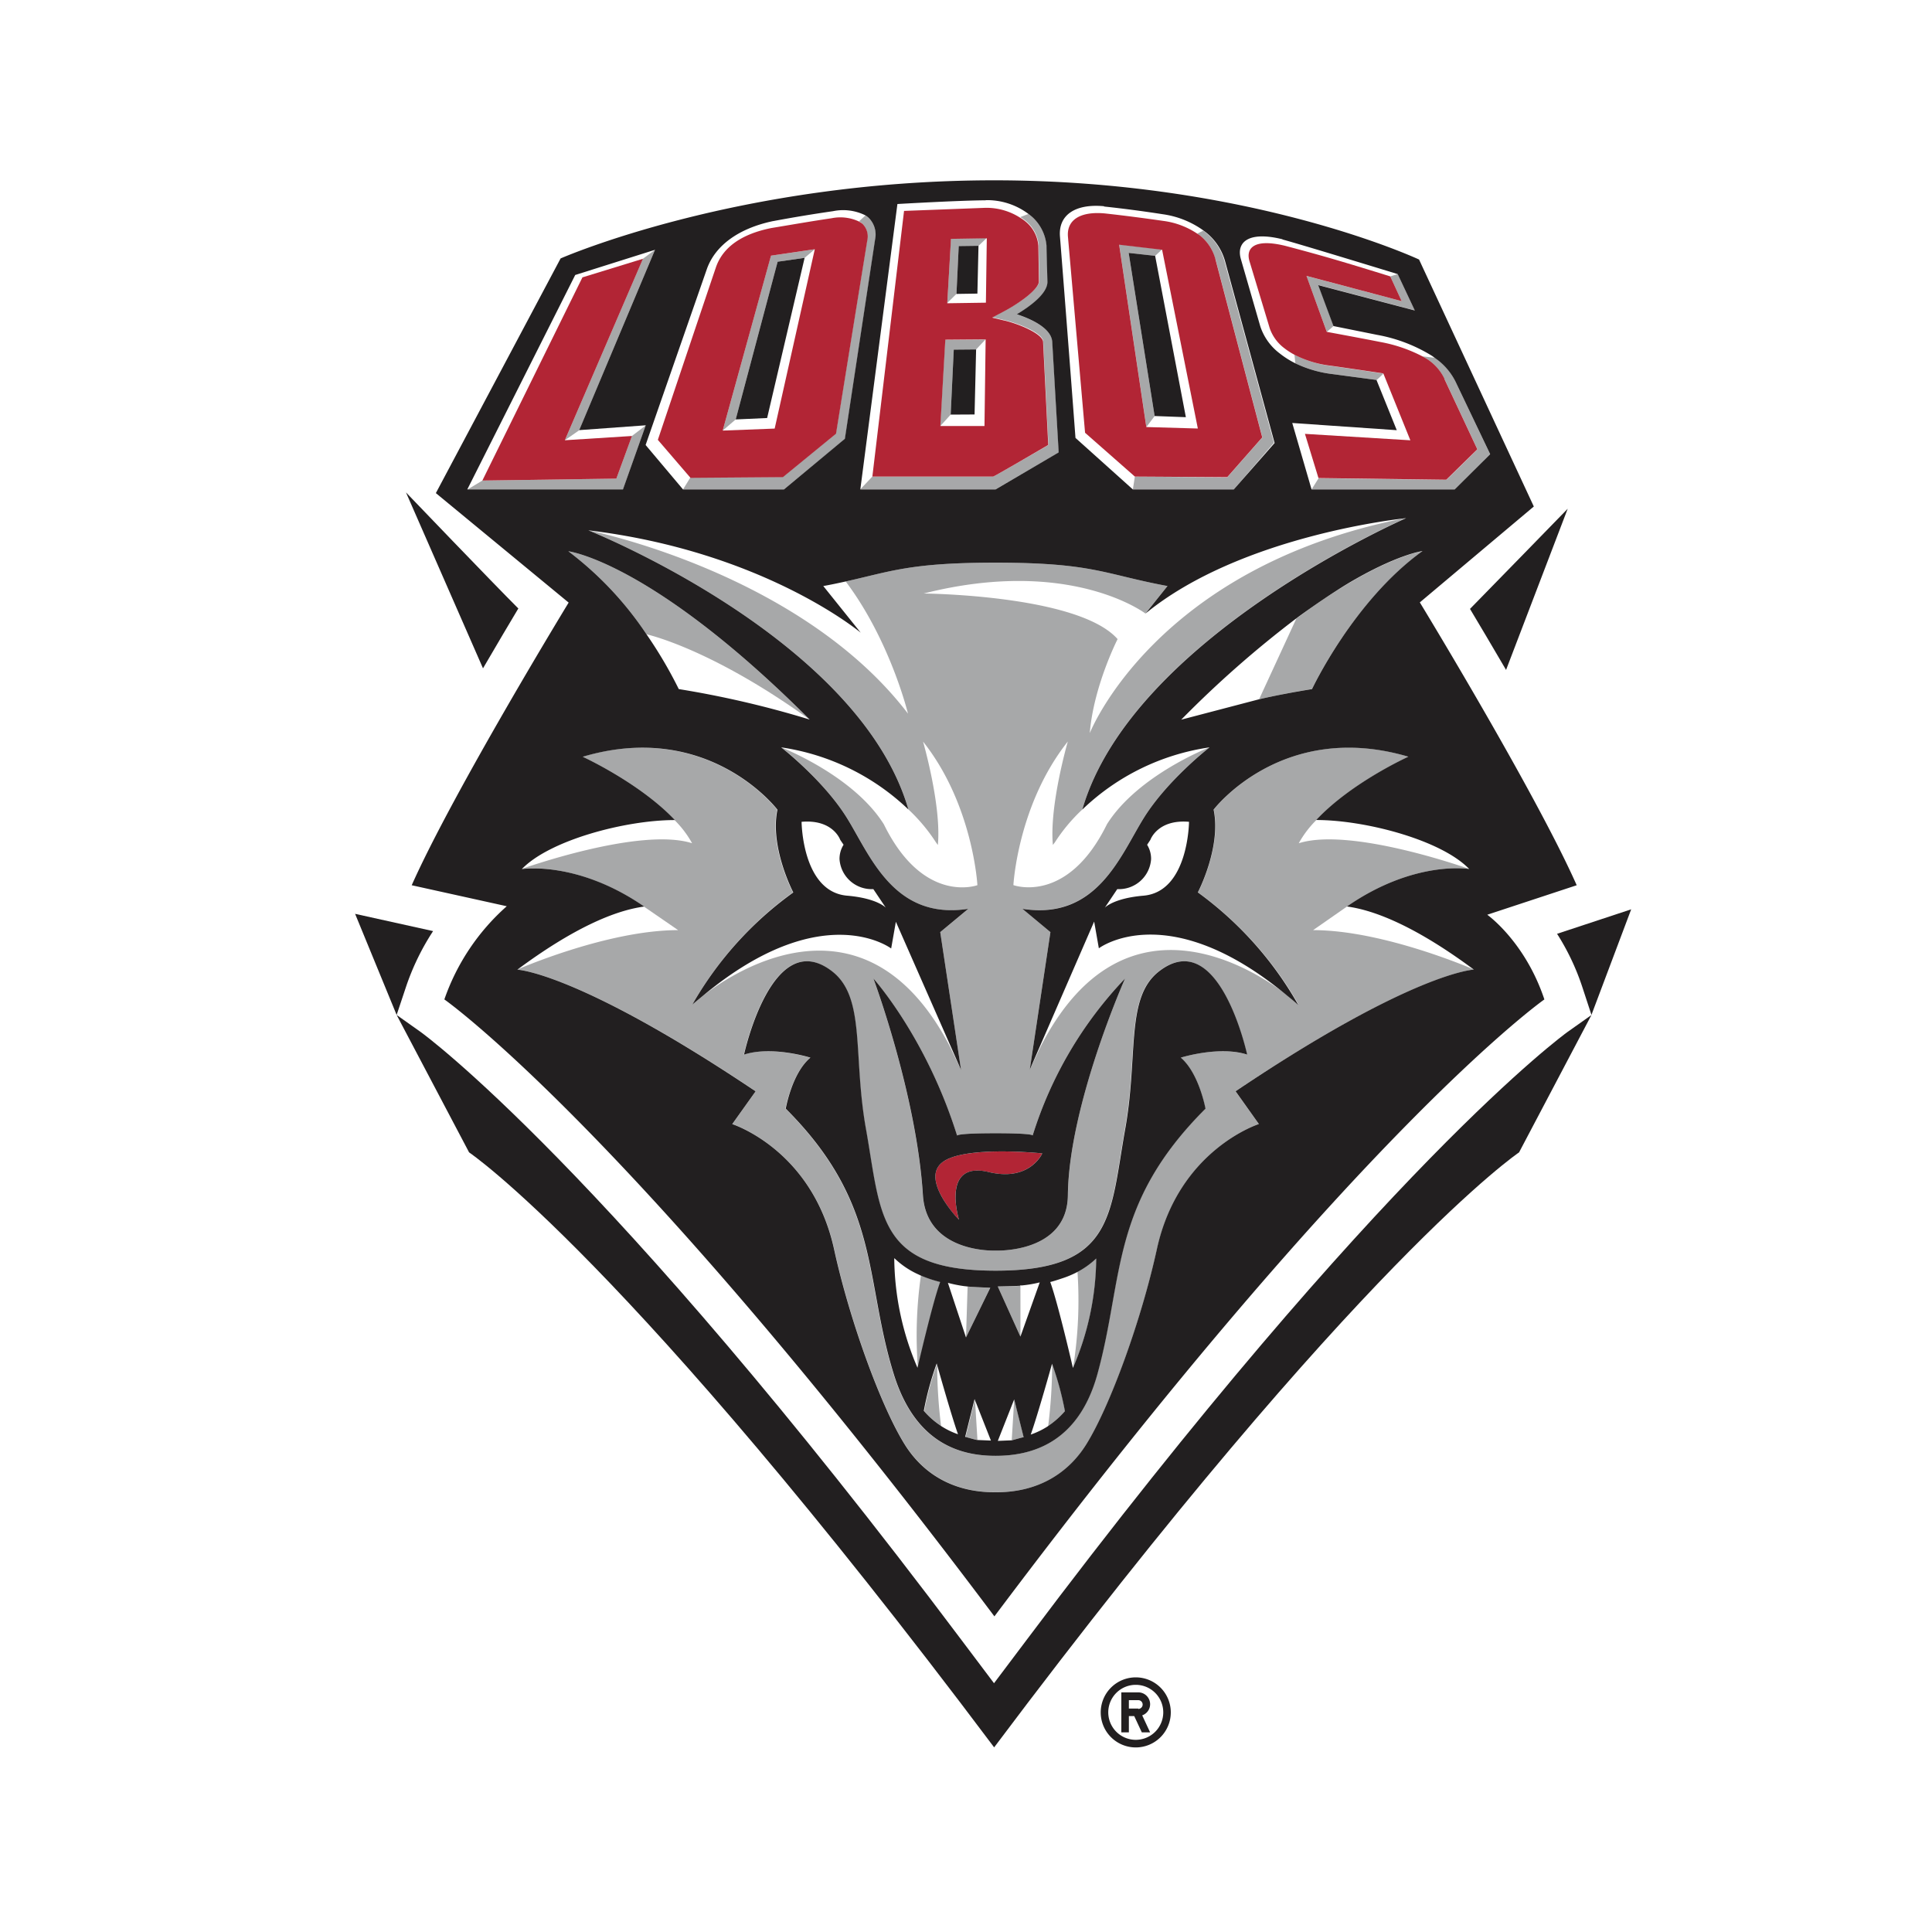 <svg xmlns="http://www.w3.org/2000/svg" viewBox="0 0 300 300"><defs><style>.cls-1{fill:none;}.cls-2{fill:#a7a8a9;}.cls-3{fill:#b22535;}.cls-4{fill:#221f20;}</style></defs><title>new-mexico-lobos</title><g id="Layer_2" data-name="Layer 2"><g id="Layer_59" data-name="Layer 59"><rect class="cls-1" width="300" height="300"/><path class="cls-2" d="M209.17,140.76c10.46-7.27,19-5.82,19-5.82s-18.38-6.59-26.5-4a15.85,15.85,0,0,1,2.74-3.61c5.46-5.78,14.31-9.83,14.31-9.83-19.61-5.81-30.24,8.22-30.24,8.22,1.22,5.83-2.45,12.85-2.45,12.85A55.22,55.22,0,0,1,201.63,156c-.57-.5-1.14-1-1.7-1.42-3.87-3.06-25-18-38.32,7.88l-1.71,3.63,3.21-21.35-4.35-3.63c11.62,1.81,15.26-8.36,18.89-14.17s10.17-10.9,10.17-10.9-11.13,4.31-15.93,11.94c-6.16,12.56-14.53,9.46-14.53,9.46s.67-12.5,8.45-22.3c0,0-2.89,9.94-2.32,16.06l.31-.4a26.68,26.68,0,0,1,4.26-5.1c7.72-26.73,50.28-45.27,50.28-45.27-39,7.61-49.12,33.41-49.12,33.41.59-7.29,4.32-14.6,4.32-14.6-6.07-6.89-30.11-7.08-30.11-7.08,22.77-5.76,34.42,3.1,34.42,3.1L181.29,91c-9.82-1.82-11.47-3.63-26.72-3.63-13.27,0-16.26,1.37-23.25,2.92,6.94,9.21,9.67,20.52,9.67,20.52C124.22,88.86,91.37,82.35,91.37,82.35s42,16.73,49.7,43.35a27.24,27.24,0,0,1,4.27,5.11l.29.4c.58-6.12-2.3-16.06-2.3-16.06,7.77,9.8,8.44,22.3,8.44,22.3s-8.37,3.1-14.53-9.46c-4.77-7.58-15.79-11.88-15.93-11.94h0c.06,0,6.55,5.11,10.17,10.9s7.27,16,18.89,14.17L146,144.75l3.22,21.35-1.78-3.73c-13.55-25.78-34.77-10.54-38.34-7.7-.18.14-1.24,1-1.61,1.34a55,55,0,0,1,15.63-17.44s-3.68-7-2.46-12.85c0,0-10.62-14-30.24-8.22,0,0,8.86,4,14.31,9.83a15.85,15.85,0,0,1,2.74,3.61c-8.11-2.59-26.5,4-26.5,4s8.56-1.37,19,5.82l5.33,3.67c-11.05,0-25,6.13-25,6.13s9.44.37,37.05,18.89l-3.63,5.09s12.43,4,15.82,19.45c2.39,10.95,7.22,24.27,10.95,30.27,2.71,4.36,7.3,7.45,14,7.45h.21c6.71,0,11.3-3.09,14-7.45,3.74-6,8.55-19.32,10.95-30.27,3.4-15.49,15.82-19.45,15.82-19.45l-3.63-5.09c27.61-18.52,37.06-18.89,37.06-18.89s-14-6.13-25-6.13Zm-60.55,35.58c0-.08.47-.37,5.95-.37,5.08,0,5.73.25,5.78.35a61.94,61.94,0,0,1,14.35-24.38s-8.74,19.63-8.87,33.63c-.09,9.11-11.26,8.62-11.26,8.62s-10.69.48-11.27-8.62c-1-15.68-7.69-33.63-7.69-33.63s8.21,9.09,13,24.4m34.7-12.1c2.88,2.39,3.84,7.9,3.84,7.9-14.86,14.86-12.63,26.15-16.78,41.22-3,10.9-10.46,12.7-15.81,12.7s-12.44-1.8-15.82-12.7c-4.64-14.93-1.92-26.36-16.78-41.22,0,0,1-5.51,3.84-7.9,0,0-6-1.89-10.31-.48,0,0,4.35-20.12,13.66-12.95,5.28,4.07,3.22,13,5.27,24.45,2.4,13.42,1.68,22.05,20.14,22.05s17.73-8.63,20.12-22.05c2.06-11.49,0-20.38,5.28-24.45,9.32-7.17,13.66,12.95,13.66,12.95-4.36-1.41-10.31.48-10.31.48"/><path class="cls-2" d="M201.32,96l-5.8,12.56c2.5-.55,5.28-1.1,8.21-1.58,0,0,6.45-13.72,17.16-21.38,0,0-4,.5-11.79,5.16-2.18,1.31-4.65,2.94-7.42,5-.29.22-.36.26-.36.26"/><path class="cls-2" d="M100.38,98.49s9.92,2.13,25.33,13.24C101.18,87.19,88.25,85.6,88.25,85.6a52.92,52.92,0,0,1,12.13,12.89"/><path class="cls-2" d="M143,198.07a65.67,65.67,0,0,0-.47,14.32s2.33-10.11,3.52-13.33a20.23,20.23,0,0,1-3-1"/><path class="cls-2" d="M143.5,219.1a12.21,12.21,0,0,0,2.63,2.32,78.43,78.43,0,0,1-.61-9.68,46.59,46.59,0,0,0-2,7.36"/><path class="cls-2" d="M149.93,223.15c.17,0,1.69.46,1.85.48l-.39-6.35Z"/><path class="cls-2" d="M157.1,223.63c.17,0,1.68-.46,1.86-.48l-1.47-5.87Z"/><path class="cls-2" d="M162.75,221.43a12.3,12.3,0,0,0,2.63-2.33,47.27,47.27,0,0,0-2-7.36,78.26,78.26,0,0,1-.62,9.69"/><path class="cls-2" d="M150,207.68l3.75-7.71s-2.87-.12-3.5-.2Z"/><path class="cls-2" d="M166.63,212.38a43.66,43.66,0,0,0,3.62-17,12.92,12.92,0,0,1-2.94,2.1,65.75,65.75,0,0,1-.68,14.88"/><path class="cls-2" d="M158.45,199.67c-.64.05-3.51.11-3.51.11l3.52,7.79Z"/><path class="cls-2" d="M188.76,40.28c1.52,5.81,7.26,27.64,7.26,27.64l-5.46,6.21L176.22,74l-.31,2h15.67l6.24-7.25-7.7-28.25a8.72,8.72,0,0,0-3-4.48l-.28-.21-.93.47c.15.11.33.21.48.33a6.94,6.94,0,0,1,2.32,3.64"/><polygon class="cls-2" points="179.29 64.61 175.26 39.27 179.37 39.73 180.45 38.73 173.78 37.95 178.01 66.31 179.29 64.61"/><polygon class="cls-2" points="148.1 54.29 151.57 54.26 153.02 52.72 146.76 52.78 145.99 66.18 147.62 64.38 148.1 54.29"/><path class="cls-2" d="M162,53.1l.8,16S154.38,74,154.21,74l-18.75,0-1.89,2h21l9.84-5.73-1-17.17c-.14-2.15-3.35-3.58-5.49-4.28,2-1.19,4.86-3.23,4.74-5.13,0-.18-.11-4.9-.14-5.53a6.75,6.75,0,0,0-2.29-4.5c-.17-.15-.35-.29-.54-.44l-1.26.49a7.59,7.59,0,0,1,1,.73,5.4,5.4,0,0,1,1.85,3.62v0c0,.63.09,5.48.09,5.53.06,1.28-3.25,3.57-5.56,4.77l-1.71.9,1.89.45c2.47.59,6,2.09,6,3.33"/><polygon class="cls-2" points="148.87 38.21 151.94 38.17 153.23 36.95 147.66 37.04 147.09 47.05 148.52 45.63 148.87 38.21"/><polygon class="cls-2" points="120.75 40.64 124.94 40.04 126.52 38.7 119.71 39.7 112.22 66.86 114.24 65.13 120.75 40.64"/><path class="cls-2" d="M131.21,68.18l4.69-30.94a3.66,3.66,0,0,0-1-3.39,3.53,3.53,0,0,0-.52-.39l-1,.92a3,3,0,0,1,.53.34,2.76,2.76,0,0,1,.73,2.58c-2.55,15.74-4.85,30-4.85,30l-8.25,6.75-14.35.11L106.06,76h15.67Z"/><polygon class="cls-2" points="100.27 66.06 98.12 67.7 95.71 74.32 74.9 74.62 72.56 76.03 96.73 76.03 100.27 66.06"/><polygon class="cls-2" points="101.71 38.79 99.83 40.18 87.71 68.36 89.94 66.81 101.71 38.79"/><path class="cls-2" d="M207,58.1l6.77.91,1.06-1s-5.56-.83-8.31-1.21A16.25,16.25,0,0,1,201,55.06l.14,1.35A18.61,18.61,0,0,0,207,58.1"/><polygon class="cls-2" points="206.03 51.53 207.09 50.61 204.72 44.25 219.69 48.19 217.03 42.55 215.88 42.92 217.65 46.76 202.87 42.85 206.03 51.53"/><path class="cls-2" d="M222.84,55.56l-2-.23c.27.15.55.3.79.46a7.56,7.56,0,0,1,2.67,3.07l5.12,10.93-4.82,4.72-19.85-.25L203.66,76h22.22l5.49-5.5L226,59.24a9.69,9.69,0,0,0-3.14-3.68"/><path class="cls-3" d="M146.26,180.53c-3.34,2.73,2.64,8.87,2.64,8.87s-2.84-9.2,4.6-7.41c6.42,1.55,8.33-2.89,8.33-2.89s-12.24-1.29-15.57,1.43"/><path class="cls-3" d="M155.94,49.77l-1.89-.45,1.71-.9c2.31-1.2,5.62-3.49,5.56-4.77,0,0-.07-4.9-.09-5.52a.1.1,0,0,1,0,0,5.4,5.4,0,0,0-1.85-3.62,6.68,6.68,0,0,0-1-.72,9.68,9.68,0,0,0-5.36-1.52l-12.64.48L135.46,74l18.75,0c.18,0,8.56-4.91,8.56-4.91l-.8-16c-.07-1.22-3.56-2.73-6-3.32m-3.1,16.38-6.85,0,.77-13.4,6.26-.05ZM153.09,47l-6,.09.58-10,5.56-.09Z"/><path class="cls-3" d="M186.44,36.64c-.15-.12-.33-.22-.49-.33a12.33,12.33,0,0,0-5.25-2c-3.08-.44-6.12-.84-9.14-1.17-3.81-.35-6,1-5.72,3.72.55,6.26,2.65,30.34,2.65,30.34L176.22,74l14.35.09L196,67.92s-5.74-21.83-7.26-27.64a7,7,0,0,0-2.32-3.64M178,66.31,173.78,38l6.67.78L186,66.54Z"/><path class="cls-3" d="M133.37,34.39a6.8,6.8,0,0,0-4.25-.5c-3.08.45-6.19,1-9.35,1.52-4.64.93-7.56,3-8.62,6.15-1.92,5.66-9,26.74-9,26.74l5.07,5.9,14.35-.11,8.25-6.75s2.3-14.3,4.85-30a2.75,2.75,0,0,0-.73-2.58,2.51,2.51,0,0,0-.53-.33M120.29,66.55l-8.07.31,7.5-27.16,6.8-1Z"/><polygon class="cls-3" points="90.44 43.07 74.9 74.62 95.71 74.32 98.13 67.7 87.71 68.36 99.84 40.18 90.44 43.07"/><path class="cls-3" d="M224.32,58.86a7.5,7.5,0,0,0-2.67-3.07c-.24-.16-.52-.31-.79-.46a23,23,0,0,0-6.49-2.22c-2.81-.56-8.35-1.58-8.35-1.58l-3.15-8.69,14.78,3.92-1.77-3.84s-5-1.57-8.92-2.71-7.49-2.06-7.49-2.06c-4.94-1.18-6,.53-5.46,2.38,0,0,3.13,10.35,3.13,10.37a6.56,6.56,0,0,0,2.28,3.16,10.74,10.74,0,0,0,1.54,1,16.25,16.25,0,0,0,5.53,1.71c2.75.38,8.31,1.21,8.31,1.21L219,68.37l-16.37-1,2.1,6.86,19.85.26,4.82-4.72-5.12-10.93"/><path class="cls-4" d="M80.46,94.46c-4-4-17.42-18-17.42-18L75,103.78c2.14-3.68,4.08-6.94,5.5-9.32"/><path class="cls-4" d="M233.87,104l9.56-25s-12.85,13.2-15.17,15.55c1.45,2.42,3.42,5.74,5.61,9.49"/><path class="cls-4" d="M241.78,145a36.65,36.65,0,0,1,3.9,8.2l1.44,4.39,6.17-16.39L241.78,145"/><path class="cls-4" d="M67.25,144.58,55.14,141.9l6.45,15.7,1.46-4.38a37.76,37.76,0,0,1,4.2-8.64"/><path class="cls-4" d="M159.35,254.73l-5,6.64-5-6.64C94,181,65.65,160.49,65.37,160.28l-3.78-2.68,11.25,21.34s24.59,16.53,81.53,92.39c56.93-75.86,81.51-92.39,81.51-92.39l11.24-21.33-3.77,2.67c-.27.21-28.65,20.7-84,94.45"/><polygon class="cls-4" points="151.57 54.26 148.1 54.29 147.62 64.38 151.33 64.36 151.57 54.26"/><polygon class="cls-4" points="124.94 40.04 120.75 40.64 114.24 65.13 119.12 64.91 124.94 40.04"/><polygon class="cls-4" points="151.94 38.17 148.87 38.21 148.52 45.64 151.77 45.59 151.94 38.17"/><polygon class="cls-4" points="184.14 64.78 179.37 39.73 175.26 39.27 179.29 64.6 184.14 64.78"/><path class="cls-4" d="M63.93,137.46l14.76,3.26A34.33,34.33,0,0,0,69,155.19s28.47,19.93,85.41,95.8c56.93-75.87,85.4-95.8,85.4-95.8-3-9-8.87-13.15-8.87-13.15l13.89-4.58c-6.47-14.56-24.36-43.92-24.36-43.92l17.7-14.89L220.35,40.3S194.14,28,154.37,28,87.05,40.13,87.05,40.13L67.68,76.57l20.62,17S70.41,122.9,63.93,137.46m164.22-2.52s-8.52-1.45-19,5.82c4.53.6,11,3.33,19.71,9.8,0,0-9.45.37-37,18.89l3.62,5.09S183,178.5,179.63,194c-2.4,10.95-7.22,24.27-10.95,30.27-2.71,4.36-7.31,7.45-14,7.45h-.21c-6.71,0-11.3-3.09-14-7.45-3.73-6-8.56-19.32-10.95-30.27-3.39-15.49-15.82-19.45-15.82-19.45l3.63-5.09c-27.61-18.52-37-18.89-37-18.89,8.71-6.47,15.17-9.2,19.7-9.8-10.42-7.19-19-5.82-19-5.82,4.37-4.53,16.19-7.62,23.76-7.61-5.45-5.78-14.31-9.83-14.31-9.83,19.62-5.81,30.24,8.22,30.24,8.22-1.22,5.83,2.46,12.85,2.46,12.85A55,55,0,0,0,107.5,156c.37-.32,1.43-1.2,1.61-1.34,18.6-15.5,29.27-7.38,29.27-7.38l.73-4.15,10.12,23L146,144.74l4.36-3.62c-11.62,1.81-15.26-8.36-18.89-14.17s-10.11-10.85-10.17-10.9h0a36.14,36.14,0,0,1,19.76,9.65c-7.7-26.62-49.7-43.35-49.7-43.35,27.24,3.27,42.29,15.89,42.29,15.89L127.84,91c1.29-.23,2.43-.48,3.48-.71,7-1.55,10-2.92,23.25-2.92,15.25,0,16.9,1.81,26.72,3.63l-3.44,4.29c15-12.3,40.49-14.83,40.49-14.83S175.79,99,168.06,125.71a35.93,35.93,0,0,1,19.76-9.66s-6.53,5.08-10.17,10.9-7.27,16-18.89,14.17l4.35,3.62L159.9,166.1l10-23,.73,4.15s10.67-8.12,29.28,7.38c.56.45,1.13.92,1.69,1.42A55.1,55.1,0,0,0,186,138.57s3.67-7,2.45-12.85c0,0,10.63-14,30.24-8.22,0,0-8.85,4-14.31,9.83,7.58,0,19.39,3.08,23.76,7.61m-92.53,3.12,1.93,2.88s-1.33-1.46-6-1.86c-7-.6-7.07-11.47-7.07-11.47,4.9-.42,6,2.8,6,2.8l.52.76a4.13,4.13,0,0,0-.63,2.24,5,5,0,0,0,5.25,4.65m42.52-6.89.5-.76s1.11-3.22,6-2.8c0,0-.08,10.87-7.07,11.47-4.67.4-6,1.86-6,1.86l1.93-2.88a5,5,0,0,0,5.25-4.65,4.12,4.12,0,0,0-.62-2.24M203.73,107c-2.93.48-5.71,1-8.21,1.58l-12.1,3.17A164.1,164.1,0,0,1,201.32,96l.36-.27c2.77-2,5.25-3.67,7.42-5,7.78-4.66,11.79-5.16,11.79-5.16C210.18,93.26,203.73,107,203.73,107m-4.61-69.82c2.71.72,17.91,5.38,17.91,5.38l2.66,5.65-15-3.94,2.37,6.36,6.8,1.37a24.39,24.39,0,0,1,8.54,3.28l.41.3A9.69,9.69,0,0,1,226,59.24l5.39,11.28L225.88,76H203.66l-3-10.32,16.23,1.12L213.74,59,207,58.1a18.35,18.35,0,0,1-5.87-1.69,13.69,13.69,0,0,1-2.44-1.55,8.64,8.64,0,0,1-3-4.21l-3-10.39c-.75-2.53,1-4.46,6.48-3.1m-27.71-5.09q4.49.48,9.06,1.19a14.19,14.19,0,0,1,6.42,2.58l.28.21a8.7,8.7,0,0,1,3,4.48l7.7,28.26L191.58,76H175.91l-8.91-8s-1-13.4-2.41-31.27c-.27-3.33,2.35-5.12,6.82-4.71m-18.36-.94a10.68,10.68,0,0,1,6.62,2.12c.19.14.37.29.55.44a6.8,6.8,0,0,1,2.28,4.5c0,.63.14,5.35.14,5.53.11,1.9-2.77,3.94-4.74,5.13,2.14.7,5.35,2.13,5.49,4.28l1,17.17L154.59,76h-21l5.76-44.32s9.37-.55,13.72-.58m-33,3.23q4.71-.88,9.29-1.54a7.76,7.76,0,0,1,5,.64,3.53,3.53,0,0,1,.52.39,3.65,3.65,0,0,1,1,3.38l-4.69,30.94L121.73,76H106.06l-5.81-6.9,9.5-27.29c1.3-3.72,5-6.37,10.3-7.48M89.32,42.7l12.39-3.91-11.77,28,10.33-.75L96.73,76H72.56ZM88.25,85.6s12.93,1.59,37.47,26.13A152.37,152.37,0,0,0,105.4,107a68,68,0,0,0-5-8.49A52.92,52.92,0,0,0,88.25,85.6"/><path class="cls-4" d="M180,150.81c-5.28,4.07-3.22,13-5.27,24.45-2.4,13.42-1.68,22.05-20.13,22.05s-17.74-8.63-20.14-22.05c-2.05-11.48,0-20.38-5.27-24.45-9.31-7.17-13.66,12.95-13.66,12.95,4.36-1.41,10.31.47,10.31.47-2.88,2.4-3.83,7.92-3.83,7.92,14.85,14.85,12.13,26.28,16.77,41.21,3.38,10.9,10.47,12.7,15.82,12.7s12.81-1.8,15.81-12.7c4.15-15.07,1.92-26.36,16.78-41.21,0,0-1-5.52-3.84-7.92,0,0,6-1.88,10.31-.47,0,0-4.34-20.12-13.66-12.95m-30.25,48.9.51.06c.64.08,3.51.19,3.51.19L150,207.68l-2.81-8.48a20.54,20.54,0,0,0,2.53.51m-10.81-4.31a13,13,0,0,0,3.74,2.51l.34.16a20.23,20.23,0,0,0,3,1c-1.19,3.21-3.52,13.32-3.52,13.32a43.77,43.77,0,0,1-3.61-17m7.22,26a12.49,12.49,0,0,1-2.63-2.32,47.27,47.27,0,0,1,2-7.36s2.24,8,3.31,11a12,12,0,0,1-2.69-1.32m5.66,2.21c-.18,0-1.69-.46-1.86-.48l1.46-5.87,2.54,6.44Zm6.66-24c-.09,0,.09,0,.31,0a18.92,18.92,0,0,0,2.75-.47l-3,8.42-3.52-7.79s2.87-.06,3.51-.11m-1.35,24-2.15.09,2.54-6.44,1.47,5.87c-.18,0-1.69.46-1.86.48m5.65-2.2a12.13,12.13,0,0,1-2.69,1.31c1.08-3,3.31-11,3.31-11a47.9,47.9,0,0,1,2,7.36,12.88,12.88,0,0,1-2.64,2.33m3.88-9.05s-2.33-10.11-3.52-13.33c.48-.11,1.27-.37,2.13-.66a14.8,14.8,0,0,0,2.07-.89,12.92,12.92,0,0,0,2.94-2.1,43.66,43.66,0,0,1-3.62,17"/><path class="cls-4" d="M154.57,194.19s11.17.49,11.25-8.62c.15-14,8.88-33.63,8.88-33.63a61.94,61.94,0,0,0-14.35,24.38c0-.1-.7-.35-5.78-.35-5.48,0-5.94.29-5.95.37-4.79-15.31-13-24.4-13-24.4s6.7,17.95,7.69,33.63c.58,9.1,11.27,8.62,11.27,8.62m-8.31-13.66c3.33-2.72,15.57-1.43,15.57-1.43s-1.91,4.44-8.33,2.89c-7.44-1.79-4.6,7.41-4.6,7.41s-6-6.14-2.64-8.87"/><path class="cls-4" d="M176.36,260.46a5.44,5.44,0,1,0,5.44,5.43,5.44,5.44,0,0,0-5.44-5.43m0,9.7a4.27,4.27,0,1,1,4.27-4.27,4.27,4.27,0,0,1-4.27,4.27"/><path class="cls-4" d="M178.59,264.63a1.84,1.84,0,0,0-1.84-1.84h-2.63V269h1.17v-2.53h.83L177.3,269h1.29l-1.23-2.64a1.84,1.84,0,0,0,1.23-1.74m-1.84.68h-1.46V264h1.46a.68.68,0,0,1,0,1.36"/></g></g></svg>
